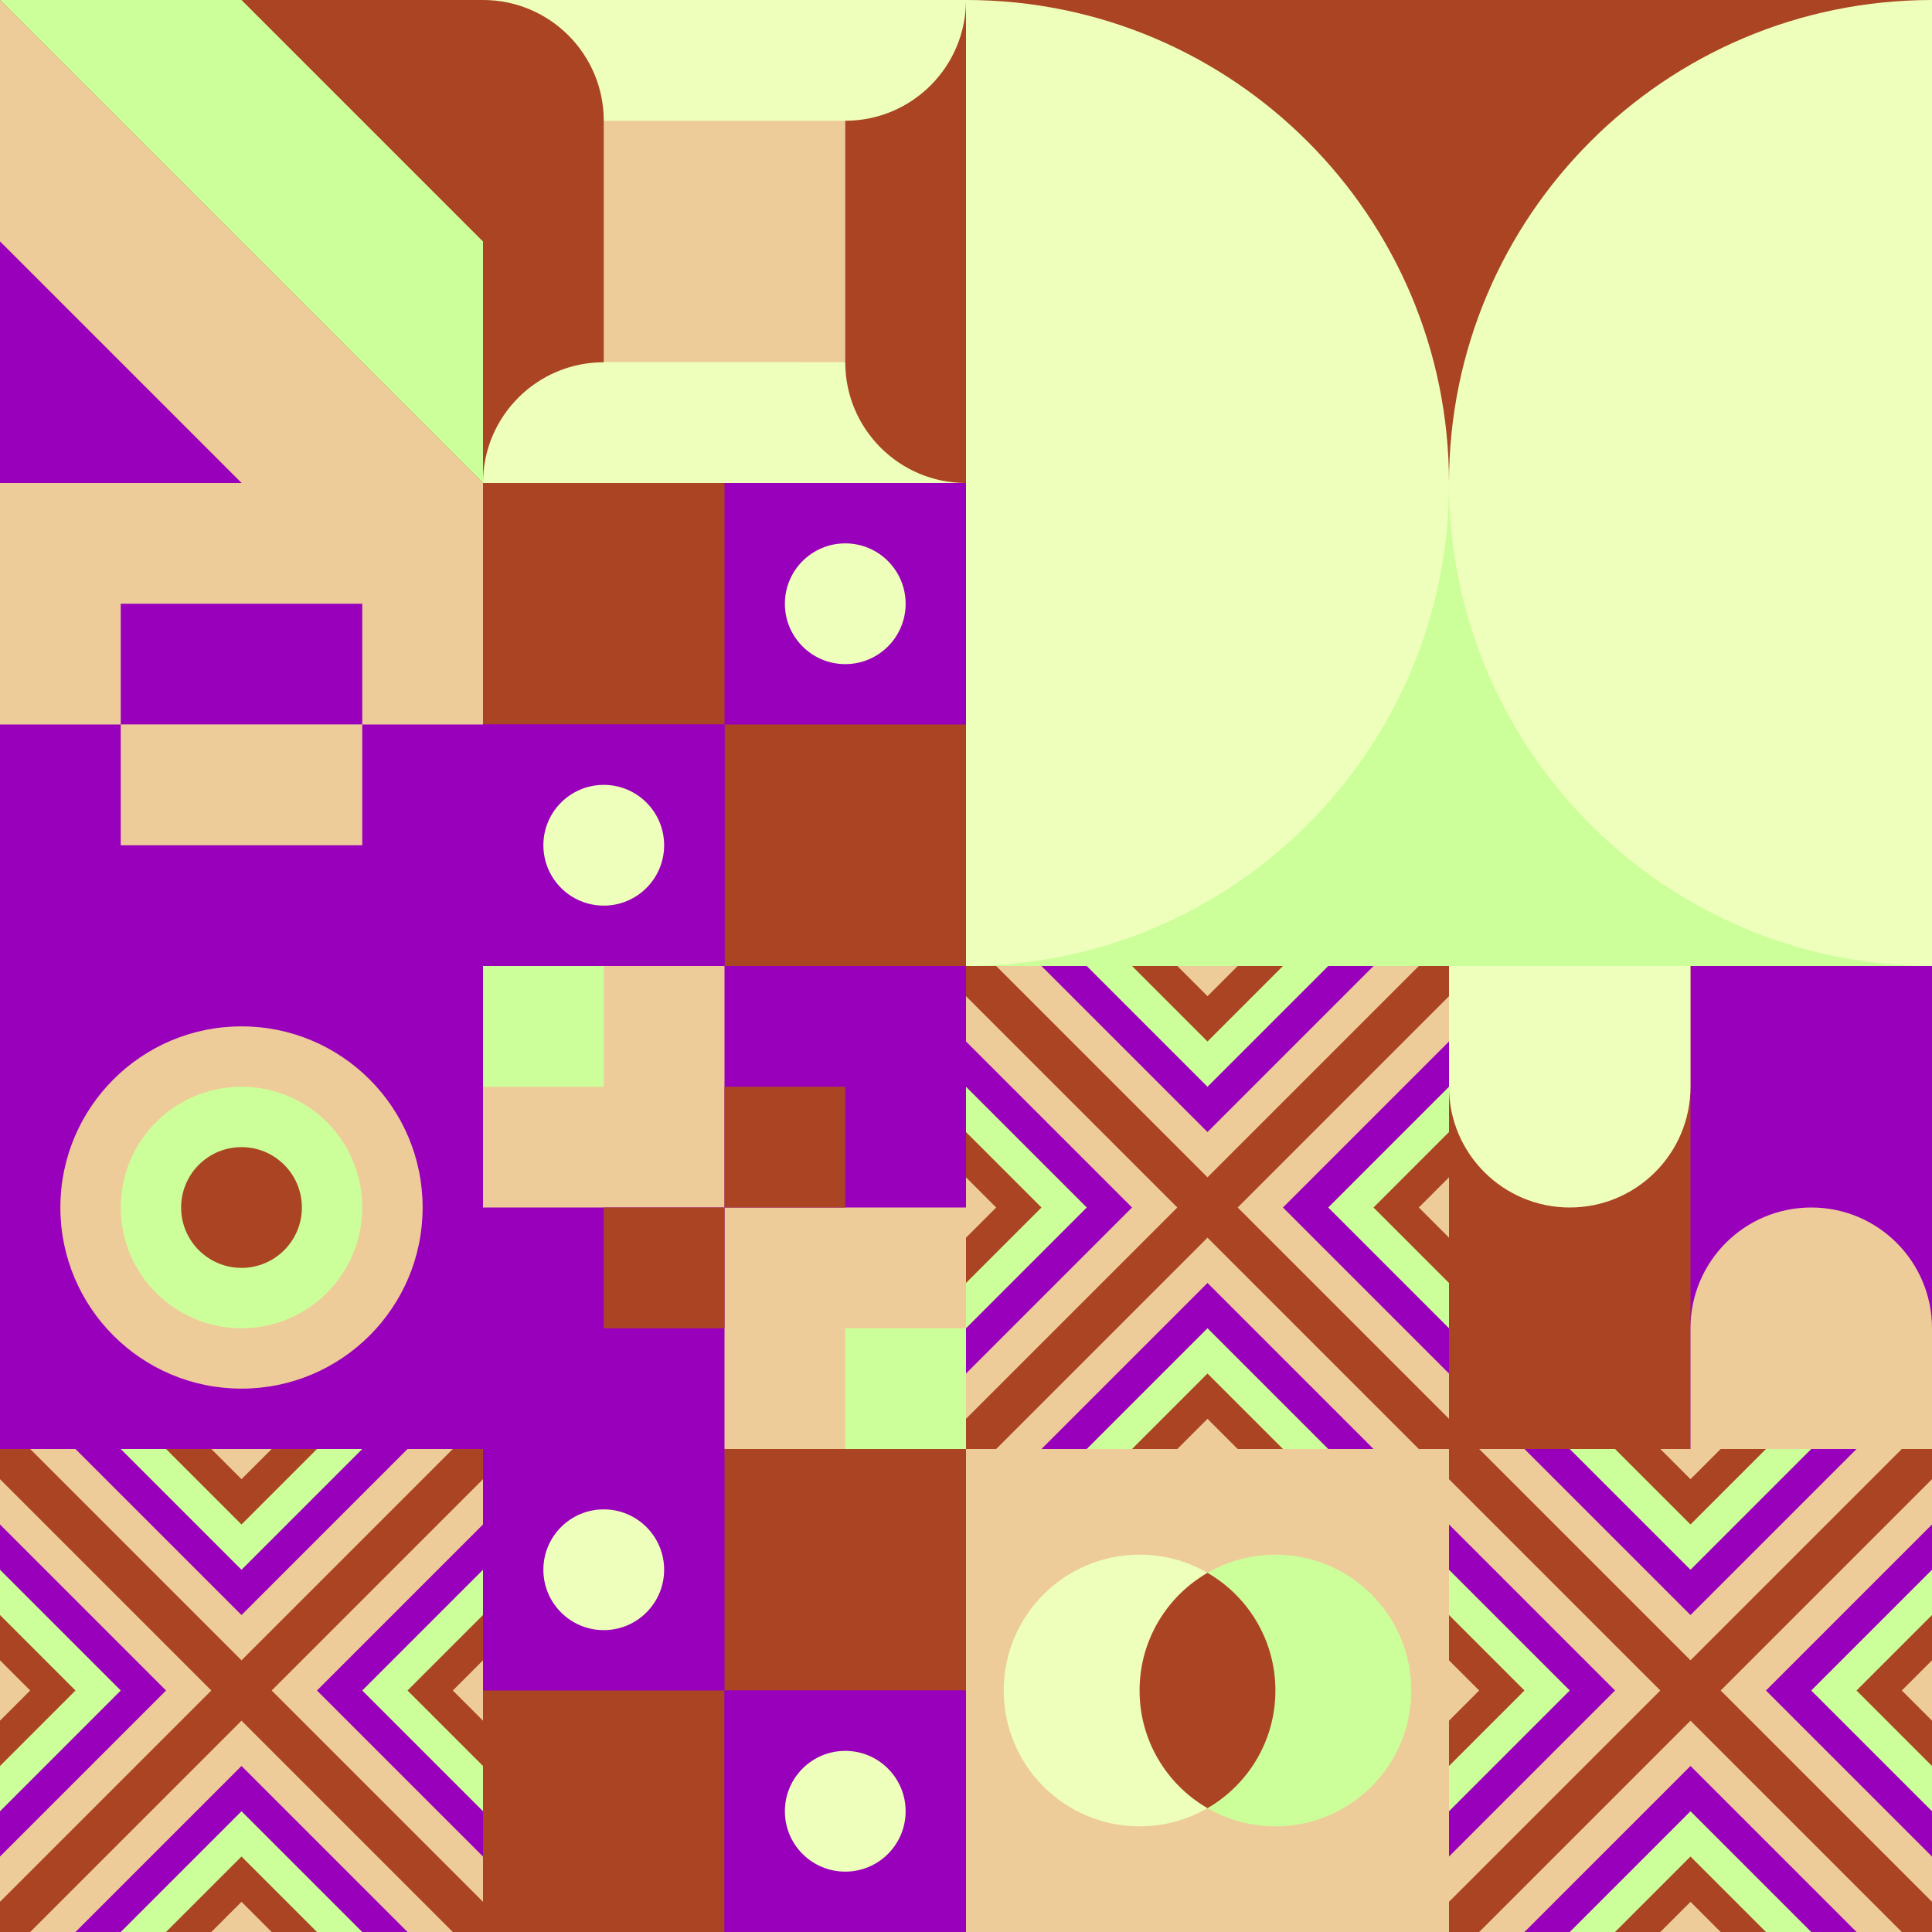 <svg id="geo" xmlns="http://www.w3.org/2000/svg" width="1280" height="1280" viewBox="0 0 1280 1280" fill="none" style="width:640px;height:640px"><g class="svg-image"><g class="block-0" transform="translate(0,0), scale(1), rotate(180, 160, 160)" height="320" width="320" clip-path="url(#trim)"><rect width="320" height="320" fill="#ccff99"/><rect width="320" height="320" fill="#aa4422"/><path d="M160 0H0L320 320V160L160 0Z" fill="#eecc99"/><path d="M0 0V160L160 320H320L0 0Z" fill="#ccff99"/><path d="M320 160V0H160L320 160Z" fill="#9900bb"/></g><g class="block-1" transform="translate(320,0), scale(1), rotate(0, 160, 160)" height="320" width="320" clip-path="url(#trim)"><rect width="320" height="320" fill="#eecc99"/><path d="M320 320H0V320C0 275.817 35.817 240 80 240H320V320Z" fill="#eeffbb"/><path d="M320 0V320V320C275.817 320 240 284.183 240 240V0H320Z" fill="#aa4422"/><path d="M0 0L320 0V0C320 44.183 284.183 80 240 80L0 80V0Z" fill="#eeffbb"/><path d="M0 320V0V0C44.183 0 80 35.817 80 80V320H0Z" fill="#aa4422"/><path d="M210 320H0V320C0 275.817 35.817 240 80 240H210V320Z" fill="#eeffbb"/></g><g class="block-2" transform="translate(640,0), scale(2), rotate(270, 160, 160)" height="640" width="640" clip-path="url(#trim)"><rect width="320" height="320" fill="#eecc99"/><rect y="320" width="320" height="320" transform="rotate(-90 0 320)" fill="#aa4422"/><path d="M160 320V160C248.366 160 320 231.634 320 320H160Z" fill="#eeffbb"/><path d="M160 0V160C248.366 160 320 88.366 320 0L160 0Z" fill="#eeffbb"/><rect y="320" width="320" height="160" transform="rotate(-90 0 320)" fill="#ccff99"/><path d="M160 320V160C71.634 160 0 231.634 0 320H160Z" fill="#eeffbb"/><path d="M160 0V160C71.634 160 0 88.366 0 0L160 0Z" fill="#eeffbb"/></g><g class="block-3" transform="translate(0,320), scale(1), rotate(90, 160, 160)" height="320" width="320" clip-path="url(#trim)"><style>@keyframes a1_t{0%,13.636%{transform:translate(120px,160px);animation-timing-function:cubic-bezier(.4,0,.6,1)}63.636%,to{transform:translate(120px,160px)}}@keyframes geo-1a0_t{0%,13.636%{transform:translate(-40px,-80px);animation-timing-function:cubic-bezier(.4,0,.6,1)}50%,63.636%{transform:translate(40px,-80px);animation-timing-function:cubic-bezier(.4,0,.6,1)}to{transform:translate(-40px,-80px)}}@keyframes geo-1a0_w{0%,13.636%{width:80px;animation-timing-function:cubic-bezier(.4,0,.6,1)}50%,63.636%{width:0;animation-timing-function:cubic-bezier(.4,0,.6,1)}to{width:80px}}@keyframes geo-1a2_t{0%,13.636%{transform:translate(160px,80px);animation-timing-function:cubic-bezier(.4,0,.6,1)}63.636%,to{transform:translate(160px,80px)}}@keyframes geo-1a2_w{0%,13.636%{width:80px;animation-timing-function:cubic-bezier(.4,0,.6,1)}50%,63.636%{width:0;animation-timing-function:cubic-bezier(.4,0,.6,1)}to{width:80px}}</style><rect width="320" height="320" fill="#eecc99"/><rect x="160" width="160" height="320" fill="#9900bb"/><g style="animation:2.2s linear infinite both a1_t"><rect width="80" height="160" fill="#9900bb" transform="translate(80 80)" style="animation:2.2s linear infinite both geo-1a0_t,2.2s linear infinite both geo-1a0_w"/></g><rect width="80" height="160" fill="#eecc99" transform="translate(160 80)" style="animation:2.2s linear infinite both geo-1a2_t,2.2s linear infinite both geo-1a2_w"/></g><g class="block-4" transform="translate(320,320), scale(1), rotate(90, 160, 160)" height="320" width="320" clip-path="url(#trim)"><style>@keyframes geo-14-a0_t{0%,13.636%{transform:translate(80px,80px);animation-timing-function:ease-in-out}50%,63.636%{transform:translate(80px,240px);animation-timing-function:ease-in-out}to{transform:translate(240px,240px)}}@keyframes geo-14-a1_t{0%,13.636%{transform:translate(240px,240px);animation-timing-function:ease-in-out}50%,63.636%{transform:translate(240px,80px);animation-timing-function:ease-in-out}to{transform:translate(80px,80px)}}</style><rect width="320" height="320" fill="#9900bb"/><rect width="320" height="320" fill="#9900bb" transform="rotate(-90 160 160)"/><rect width="160" height="160" fill="#aa4422" transform="rotate(-90 160 0)"/><rect width="160" height="160" fill="#aa4422" transform="matrix(0 -1 -1 0 160 320)"/><rect width="160" height="160" fill="#9900bb" transform="matrix(0 -1 -1 0 320 320)"/><circle fill="#eeffbb" transform="translate(80 80)" style="animation:2.2s ease-in-out infinite both geo-14-a0_t" r="40"/><circle fill="#eeffbb" transform="translate(240 240)" style="animation:2.2s ease-in-out infinite both geo-14-a1_t" r="40"/></g><g class="block-5" transform="translate(0,640), scale(1), rotate(0, 160, 160)" height="320" width="320" clip-path="url(#trim)"><style>@keyframes geo-27a0_t{0%,9.091%{transform:translate(160px,160px) scale(1,1)}33.333%,42.424%,66.667%,75.757%,to{transform:translate(160px,160px) scale(1.5,1.5)}}@keyframes geo-27a1_t{0%,9.091%{transform:translate(160px,160px) scale(1,1)}33.333%,42.424%{transform:translate(160px,160px) scale(2,2)}66.667%,75.757%,to{transform:translate(160px,160px) scale(3,3)}}@keyframes geo-27a2_t{0%,9.091%{transform:translate(160px,160px) scale(0,0)}33.333%,42.424%{transform:translate(160px,160px) scale(1,1)}66.667%,75.757%{transform:translate(160px,160px) scale(2,2)}to{transform:translate(160px,160px) scale(3,3)}}@keyframes geo-27a3_t{0%,33.333%,42.424%,9.091%{transform:translate(160px,160px) scale(0,0)}66.667%,75.757%{transform:translate(160px,160px) scale(1,1)}to{transform:translate(160px,160px) scale(2,2)}}@keyframes geo-27a4_t{0%,33.333%,42.424%,9.091%{transform:translate(160px,160px) scale(0,0)}66.667%,75.757%{transform:translate(160px,160px) scale(1,1)}to{transform:translate(160px,160px) scale(2,2)}}@keyframes geo-27a5_t{0%,33.333%,42.424%,66.667%,75.757%,9.091%{transform:translate(160px,160px) scale(0,0)}to{transform:translate(160px,160px) scale(1,1)}}</style><rect width="320" height="320" fill="#9900bb"/><circle cx="160" cy="160" fill="#eecc99" r="120"/><circle fill="#ccff99" transform="translate(160 160)" style="animation:3.3s ease-in-out infinite both geo-27a0_t" r="80"/><circle fill="#aa4422" transform="translate(160 160)" style="animation:3.3s ease-in-out infinite both geo-27a1_t" r="40"/><circle fill="#eecc99" transform="matrix(0 0 0 0 160 160)" style="animation:3.3s ease-in-out infinite both geo-27a2_t" r="40"/><circle fill="#ccff99" transform="matrix(0 0 0 0 160 160)" style="animation:3.3s ease-in-out infinite both geo-27a3_t" r="40"/><circle fill="#ccff99" transform="matrix(0 0 0 0 160 160)" style="animation:3.3s ease-in-out infinite both geo-27a4_t" r="40"/><circle fill="#aa4422" transform="matrix(0 0 0 0 160 160)" style="animation:3.3s ease-in-out infinite both geo-27a5_t" r="40"/></g><g class="block-6" transform="translate(320,640), scale(1), rotate(0, 160, 160)" height="320" width="320" clip-path="url(#trim)"><style>@keyframes geo-54a0_t{0%,13.636%{transform:translate(240px,240px);animation-timing-function:cubic-bezier(.4,0,.6,1)}50%,63.636%{transform:translate(160px,160px);animation-timing-function:cubic-bezier(.4,0,.6,1)}to{transform:translate(240px,240px)}}@keyframes geo-54a1_t{0%,13.636%{transform:translate(80px,160px);animation-timing-function:cubic-bezier(.4,0,.6,1)}50%,63.636%{transform:translate(0,240px);animation-timing-function:cubic-bezier(.4,0,.6,1)}to{transform:translate(80px,160px)}}@keyframes geo-54a2_t{0%,13.636%{transform:translate(160px,80px);animation-timing-function:cubic-bezier(.4,0,.6,1)}50%,63.636%{transform:translate(240px,0);animation-timing-function:cubic-bezier(.4,0,.6,1)}to{transform:translate(160px,80px)}}@keyframes geo-54a3_t{0%,13.636%{transform:translate(0,0);animation-timing-function:cubic-bezier(.4,0,.6,1)}50%,63.636%{transform:translate(80px,80px);animation-timing-function:cubic-bezier(.4,0,.6,1)}to{transform:translate(0,0)}}</style><rect width="320" height="320" fill="#eecc99"/><rect width="320" height="320" fill="#9900bb"/><rect width="160" height="160" fill="#eecc99"/><rect x="160" y="160" width="160" height="160" fill="#eecc99"/><rect width="80" height="80" fill="#ccff99" transform="translate(240 240)" style="animation:2.2s ease-in-out infinite both geo-54a0_t"/><rect width="80" height="80" fill="#aa4422" transform="translate(80 160)" style="animation:2.2s ease-in-out infinite both geo-54a1_t"/><rect width="80" height="80" fill="#aa4422" transform="translate(160 80)" style="animation:2.2s ease-in-out infinite both geo-54a2_t"/><rect width="80" height="80" fill="#ccff99" style="animation:2.2s ease-in-out infinite both geo-54a3_t"/></g><g class="block-7" transform="translate(640,640), scale(1), rotate(270, 160, 160)" height="320" width="320" clip-path="url(#trim)"><rect width="320" height="320" fill="#eecc99"/><rect width="320" height="320" fill="#aa4422"/><path d="m160 180 140 140H20l140-140Z" fill="#eecc99"/><path d="m160 210 110 110H50l110-110Z" fill="#9900bb"/><path d="m160 240 80 80H80l80-80Z" fill="#ccff99"/><path d="m160 270 50 50H110l50-50Z" fill="#aa4422"/><path d="m160 300 20 20h-40l20-20ZM180 160 320 20v280L180 160Z" fill="#eecc99"/><path d="M210 160 320 50v220L210 160Z" fill="#9900bb"/><path d="m240 160 80-80v160l-80-80Z" fill="#ccff99"/><path d="m270 160 50-50v100l-50-50Z" fill="#aa4422"/><path d="m300 160 20-20v40l-20-20ZM140 160 0 20v280l140-140Z" fill="#eecc99"/><path d="M110 160 0 50v220l110-110Z" fill="#9900bb"/><path d="M80 160 0 80v160l80-80Z" fill="#ccff99"/><path d="M50 160 0 110v100l50-50Z" fill="#aa4422"/><path d="M20 160 0 140v40l20-20ZM160 140 20 0h280L160 140Z" fill="#eecc99"/><path d="M160 110 50 0h220L160 110Z" fill="#9900bb"/><path d="M160 80 80 0h160l-80 80Z" fill="#ccff99"/><path d="M160 50 110 0h100l-50 50Z" fill="#aa4422"/><path d="M160 20 140 0h40l-20 20Z" fill="#eecc99"/></g><g class="block-8" transform="translate(960,640), scale(1), rotate(180, 160, 160)" height="320" width="320" clip-path="url(#trim)"><style>@keyframes geo-12-a0_t{0%,13.636%{transform:translate(0,0);animation-timing-function:ease-in-out}50%,63.636%{transform:translate(0,-320px);animation-timing-function:ease-in-out}to{transform:translate(0,0)}}@keyframes geo-12-a1_t{0%,13.636%{transform:translate(-160px,-320px);animation-timing-function:ease-in-out}50%,63.636%{transform:translate(-160px,0);animation-timing-function:ease-in-out}to{transform:translate(-160px,-320px)}}</style><rect width="320" height="320" fill="#eecc99"/><rect width="320" height="320" fill="#9900bb" transform="rotate(-90 160 160)"/><rect width="320" height="160" fill="#aa4422" transform="rotate(-90 240 80)"/><path d="M160 240v160c0 44.2 35.8 80 80 80s80-35.8 80-80V240c0-44.2-35.8-80-80-80s-80 35.8-80 80Z" fill="#eeffbb" fill-rule="evenodd" style="animation:2.2s ease-in-out infinite both geo-12-a0_t"/><path d="M160 240v160c0 44.2 35.8 80 80 80s80-35.8 80-80V240c0-44.2-35.8-80-80-80s-80 35.8-80 80Z" fill="#eecc99" fill-rule="evenodd" transform="translate(-160 -320)" style="animation:2.2s ease-in-out infinite both geo-12-a1_t"/></g><g class="block-9" transform="translate(0,960), scale(1), rotate(0, 160, 160)" height="320" width="320" clip-path="url(#trim)"><rect width="320" height="320" fill="#eecc99"/><rect width="320" height="320" fill="#aa4422"/><path d="m160 180 140 140H20l140-140Z" fill="#eecc99"/><path d="m160 210 110 110H50l110-110Z" fill="#9900bb"/><path d="m160 240 80 80H80l80-80Z" fill="#ccff99"/><path d="m160 270 50 50H110l50-50Z" fill="#aa4422"/><path d="m160 300 20 20h-40l20-20ZM180 160 320 20v280L180 160Z" fill="#eecc99"/><path d="M210 160 320 50v220L210 160Z" fill="#9900bb"/><path d="m240 160 80-80v160l-80-80Z" fill="#ccff99"/><path d="m270 160 50-50v100l-50-50Z" fill="#aa4422"/><path d="m300 160 20-20v40l-20-20ZM140 160 0 20v280l140-140Z" fill="#eecc99"/><path d="M110 160 0 50v220l110-110Z" fill="#9900bb"/><path d="M80 160 0 80v160l80-80Z" fill="#ccff99"/><path d="M50 160 0 110v100l50-50Z" fill="#aa4422"/><path d="M20 160 0 140v40l20-20ZM160 140 20 0h280L160 140Z" fill="#eecc99"/><path d="M160 110 50 0h220L160 110Z" fill="#9900bb"/><path d="M160 80 80 0h160l-80 80Z" fill="#ccff99"/><path d="M160 50 110 0h100l-50 50Z" fill="#aa4422"/><path d="M160 20 140 0h40l-20 20Z" fill="#eecc99"/></g><g class="block-10" transform="translate(320,960), scale(1), rotate(0, 160, 160)" height="320" width="320" clip-path="url(#trim)"><style>@keyframes geo-14-a0_t{0%,13.636%{transform:translate(80px,80px);animation-timing-function:ease-in-out}50%,63.636%{transform:translate(80px,240px);animation-timing-function:ease-in-out}to{transform:translate(240px,240px)}}@keyframes geo-14-a1_t{0%,13.636%{transform:translate(240px,240px);animation-timing-function:ease-in-out}50%,63.636%{transform:translate(240px,80px);animation-timing-function:ease-in-out}to{transform:translate(80px,80px)}}</style><rect width="320" height="320" fill="#9900bb"/><rect width="320" height="320" fill="#9900bb" transform="rotate(-90 160 160)"/><rect width="160" height="160" fill="#aa4422" transform="rotate(-90 160 0)"/><rect width="160" height="160" fill="#aa4422" transform="matrix(0 -1 -1 0 160 320)"/><rect width="160" height="160" fill="#9900bb" transform="matrix(0 -1 -1 0 320 320)"/><circle fill="#eeffbb" transform="translate(80 80)" style="animation:2.2s ease-in-out infinite both geo-14-a0_t" r="40"/><circle fill="#eeffbb" transform="translate(240 240)" style="animation:2.2s ease-in-out infinite both geo-14-a1_t" r="40"/></g><g class="block-11" transform="translate(640,960), scale(1), rotate(0, 160, 160)" height="320" width="320" clip-path="url(#trim)"><rect width="320" height="320" fill="#eecc99"/><circle cx="205" cy="160" r="90" fill="#ccff99"/><circle cx="115" cy="160" r="90" fill="#eeffbb"/><path fill-rule="evenodd" clip-rule="evenodd" d="M160 237.959c26.901-15.561 45-44.646 45-77.959s-18.099-62.398-45-77.96c-26.901 15.562-45 44.647-45 77.96 0 33.313 18.099 62.398 45 77.959Z" fill="#aa4422"/></g><g class="block-12" transform="translate(960,960), scale(1), rotate(0, 160, 160)" height="320" width="320" clip-path="url(#trim)"><rect width="320" height="320" fill="#eecc99"/><rect width="320" height="320" fill="#aa4422"/><path d="m160 180 140 140H20l140-140Z" fill="#eecc99"/><path d="m160 210 110 110H50l110-110Z" fill="#9900bb"/><path d="m160 240 80 80H80l80-80Z" fill="#ccff99"/><path d="m160 270 50 50H110l50-50Z" fill="#aa4422"/><path d="m160 300 20 20h-40l20-20ZM180 160 320 20v280L180 160Z" fill="#eecc99"/><path d="M210 160 320 50v220L210 160Z" fill="#9900bb"/><path d="m240 160 80-80v160l-80-80Z" fill="#ccff99"/><path d="m270 160 50-50v100l-50-50Z" fill="#aa4422"/><path d="m300 160 20-20v40l-20-20ZM140 160 0 20v280l140-140Z" fill="#eecc99"/><path d="M110 160 0 50v220l110-110Z" fill="#9900bb"/><path d="M80 160 0 80v160l80-80Z" fill="#ccff99"/><path d="M50 160 0 110v100l50-50Z" fill="#aa4422"/><path d="M20 160 0 140v40l20-20ZM160 140 20 0h280L160 140Z" fill="#eecc99"/><path d="M160 110 50 0h220L160 110Z" fill="#9900bb"/><path d="M160 80 80 0h160l-80 80Z" fill="#ccff99"/><path d="M160 50 110 0h100l-50 50Z" fill="#aa4422"/><path d="M160 20 140 0h40l-20 20Z" fill="#eecc99"/></g></g><clipPath id="trim"><rect width="320" height="320" fill="white"/></clipPath><filter id="noiseFilter"><feTurbulence baseFrequency="0.5" result="noise"/><feColorMatrix type="saturate" values="0.10"/><feBlend in="SourceGraphic" in2="noise" mode="multiply"/></filter><rect transform="translate(0,0)" height="1280" width="1280" filter="url(#noiseFilter)" opacity="0.4"/></svg>